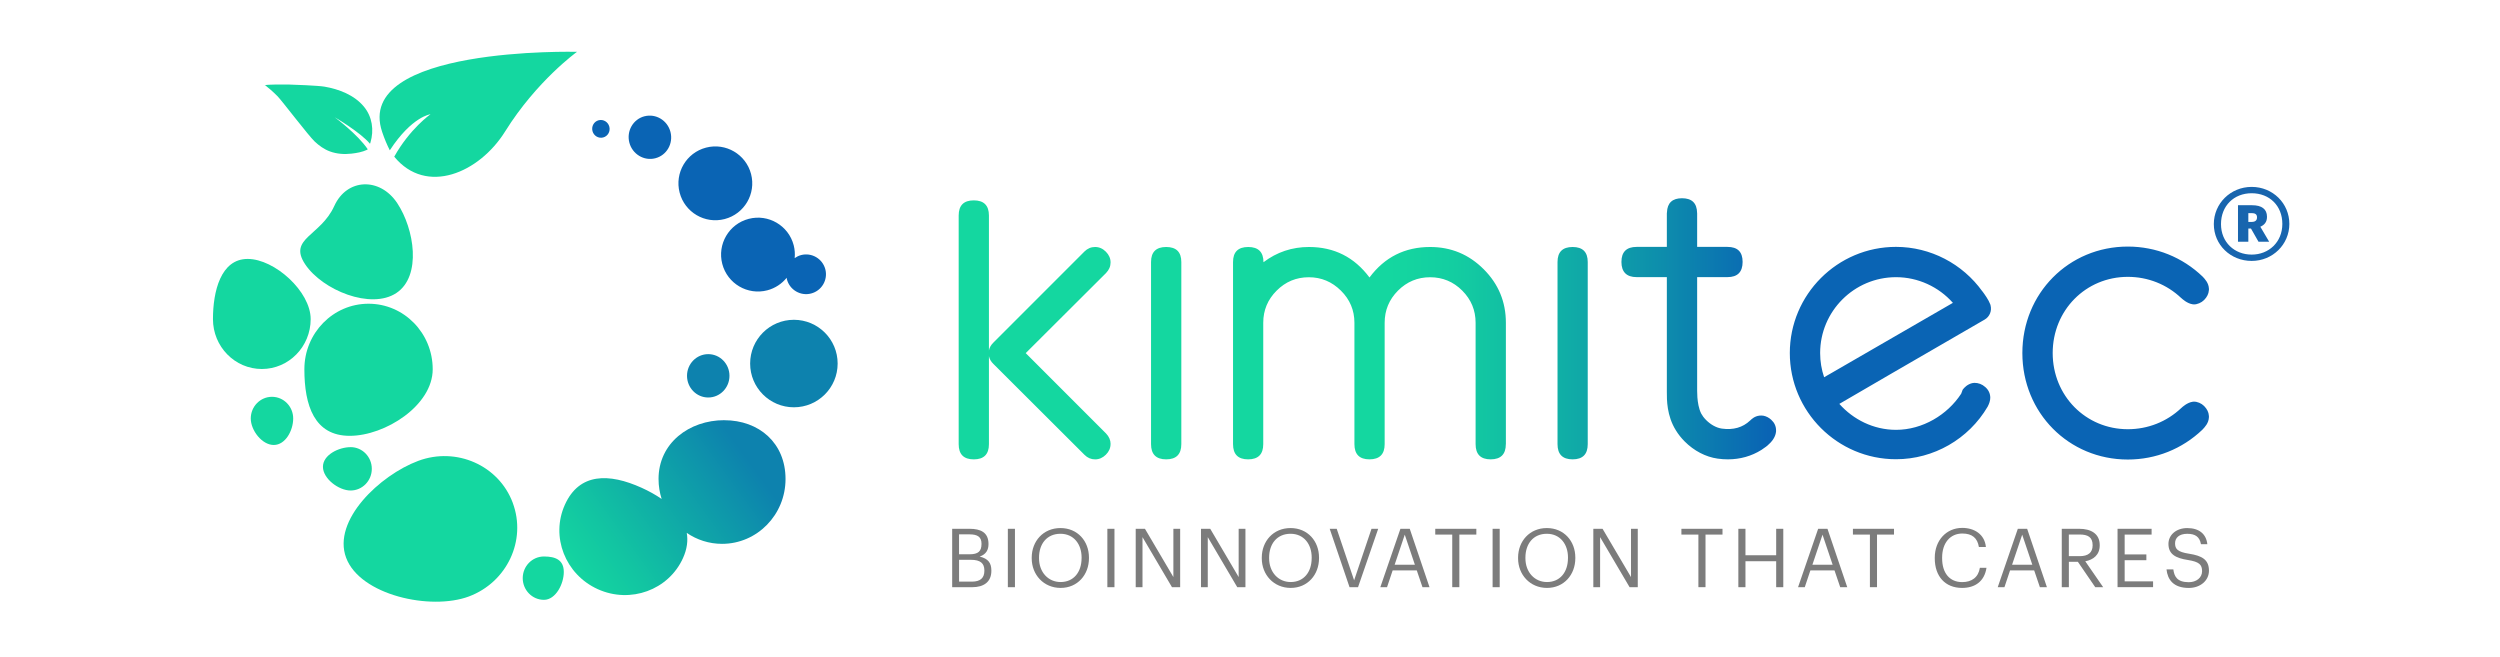 <?xml version="1.0" encoding="UTF-8"?>
<svg id="Capa_1" data-name="Capa 1" xmlns="http://www.w3.org/2000/svg" version="1.1" xmlns:xlink="http://www.w3.org/1999/xlink" viewBox="0 0 1080 284">
  <defs>
    <style>
      .cls-1 {
        fill: #1865ae;
      }

      .cls-1, .cls-2, .cls-3, .cls-4, .cls-5, .cls-6, .cls-7, .cls-8 {
        stroke-width: 0px;
      }

      .cls-2 {
        fill: #0d82ae;
      }

      .cls-3 {
        fill: #14d7a0;
      }

      .cls-4 {
        fill: #0d82ae;
      }

      .cls-5 {
        fill: #0a64b4;
      }

      .cls-6 {
        fill: url(#Degradado_sin_nombre_9);
      }

      .cls-7 {
        fill: url(#Degradado_sin_nombre_10);
      }

      .cls-8 {
        fill: #7c7c7c;
      }
    </style>
    <linearGradient id="Degradado_sin_nombre_10" data-name="Degradado sin nombre 10" x1="241.69" y1="254.22" x2="357.31" y2="170.17" gradientUnits="userSpaceOnUse">
      <stop offset=".05" stop-color="#14d7a0"/>
      <stop offset=".21" stop-color="#12c5a2"/>
      <stop offset=".53" stop-color="#0e99aa"/>
      <stop offset=".69" stop-color="#0d82ae"/>
    </linearGradient>
    <linearGradient id="Degradado_sin_nombre_9" data-name="Degradado sin nombre 9" x1="775.57" y1="142.08" x2="385.67" y2="142.08" gradientUnits="userSpaceOnUse">
      <stop offset=".03" stop-color="#0a64b4"/>
      <stop offset=".15" stop-color="#0d8eac"/>
      <stop offset=".28" stop-color="#11b5a5"/>
      <stop offset=".38" stop-color="#13cea1"/>
      <stop offset=".45" stop-color="#14d7a0"/>
    </linearGradient>
  </defs>
  <g>
    <g>
      <g>
        <path class="cls-3" d="M168.39,64.93c-1.18-2.33-2.29-4.92-3.29-7.91-12.56-37.13,84.16-34.63,84.16-34.63,0,0-17.4,12.51-31.04,34.39-11.19,17.95-34.07,27.77-47.91,10.91,6.73-12.07,15.66-18.34,15.66-18.34,0,0-7.99.91-17.58,15.58Z"/>
        <path class="cls-3" d="M114.34,36.76c.4.12.8.57,1.12.82.49.39.97.78,1.45,1.19,1.04.92,2.06,1.86,3.04,2.86,1.73,1.76,13.39,17.05,15.96,19.47,1.93,1.83,4.13,3.41,6.66,4.33,2.96,1.08,6.14,1.3,9.26.94,2.22-.25,4.7-.68,6.73-1.65.14-.06.22-.15.3-.24-4.24-6.39-14.27-13.83-14.27-13.83,0,0,11.09,6.47,15.25,11.46.05-.17.14-.35.19-.53,1.6-5.35.8-11.15-2.83-15.52-4.16-5.03-10.77-7.55-17.04-8.63-2.59-.45-13.57-.89-15.34-.91-1.96-.03-3.93-.04-5.89,0-.86.01-1.71.03-2.57.08-.35.02-.72.05-1.07.07-.27.04-.7.16-.95.08Z"/>
        <path class="cls-3" d="M234.99,240.4c-5.06,0-9.17,4.19-9.17,9.36s4.11,9.37,9.17,9.37c5.06,0,8.57-6.86,8.57-12.03s-3.51-6.7-8.57-6.7Z"/>
        <path class="cls-3" d="M221.51,217.21c-6.04-16.17-24.34-24.28-40.85-18.11-16.52,6.17-37.19,25.67-31.14,41.84,6.04,16.18,36.51,22.9,53.02,16.74,16.52-6.17,25.01-24.29,18.96-40.46Z"/>
        <path class="cls-5" d="M305.01,63.77c-8.53,2.22-13.63,10.93-11.41,19.45,2.22,8.52,10.93,13.63,19.45,11.41,8.53-2.22,13.63-10.93,11.41-19.45-2.22-8.52-10.93-13.63-19.45-11.41Z"/>
        <path class="cls-4" d="M315.13,162.35c0,5.17-4.1,9.37-9.17,9.37-5.07,0-9.17-4.2-9.17-9.37s4.1-9.36,9.17-9.36c5.07,0,9.17,4.19,9.17,9.36Z"/>
        <path class="cls-2" d="M342.96,138.15c-10.44,0-18.9,8.46-18.9,18.9s8.46,18.9,18.9,18.9c10.44,0,18.9-8.46,18.9-18.9s-8.46-18.9-18.9-18.9Z"/>
        <path class="cls-5" d="M356.54,116.33c-1.2-4.58-5.88-7.33-10.46-6.14-1.03.27-1.96.74-2.78,1.32.18-1.81.06-3.68-.42-5.55-2.22-8.52-10.93-13.63-19.45-11.41-8.52,2.22-13.63,10.93-11.41,19.46,2.22,8.52,10.93,13.63,19.45,11.41,3.43-.9,6.3-2.86,8.37-5.42.04.22.05.44.1.66,1.2,4.58,5.89,7.33,10.46,6.13,4.59-1.19,7.33-5.88,6.14-10.46Z"/>
        <path class="cls-7" d="M312.86,181.52c-15.16,0-28.37,9.91-28.37,25.39,0,3.02.48,5.92,1.34,8.64-2.6-1.79-5.52-3.41-8.65-4.83-14.1-6.37-26.91-6.5-33.14,7.3-6.24,13.8.13,30.14,14.22,36.51,14.09,6.37,30.57.35,36.8-13.45,1.77-3.92,2.2-7.54,1.62-10.87,4.36,2.98,9.6,4.73,15.24,4.73,15.15,0,27.43-12.54,27.43-28.02s-11.35-25.39-26.49-25.39Z"/>
        <path class="cls-3" d="M151.45,193.17c-5.07,0-11.94,3.31-11.94,8.48s6.87,10.25,11.94,10.25c5.07,0,9.17-4.2,9.17-9.37s-4.1-9.37-9.17-9.37Z"/>
        <path class="cls-3" d="M106.99,111.86c-11.66,0-14.99,14.09-14.99,25.99s9.45,21.56,21.11,21.56c11.65,0,21.1-9.65,21.1-21.56s-15.56-25.99-27.22-25.99Z"/>
        <path class="cls-3" d="M144.4,89c-5.88,13.01-20.03,13.96-12.57,25.17,7.47,11.2,28.43,19.71,39.41,12.4,10.98-7.31,7.8-27.66.33-38.87-7.47-11.21-21.74-10.71-27.17,1.31Z"/>
        <path class="cls-3" d="M159.21,131.21c-15.31,0-27.72,12.67-27.72,28.31s4.29,28.76,19.59,28.76c15.31,0,35.85-13.12,35.85-28.76s-12.41-28.31-27.73-28.31Z"/>
        <path class="cls-3" d="M117.5,171.42c-5.06,0-9.17,4.2-9.17,9.36s4.87,11.45,9.93,11.45c5.07,0,8.4-6.28,8.4-11.45s-4.11-9.36-9.17-9.36Z"/>
        <path class="cls-5" d="M258.62,51.95c-2.01.52-3.2,2.61-2.67,4.67.53,2.05,2.6,3.29,4.6,2.77,2.02-.52,3.22-2.61,2.68-4.67-.54-2.06-2.6-3.29-4.61-2.77Z"/>
        <path class="cls-5" d="M278.4,50.23c-4.9,1.28-7.82,6.37-6.52,11.38,1.31,5,6.35,8.03,11.24,6.75,4.91-1.27,7.82-6.37,6.52-11.37-1.3-5.01-6.33-8.03-11.24-6.75Z"/>
      </g>
      <path class="cls-6" d="M479.76,191.82c0,1.73-.68,3.27-2.03,4.61-1.35,1.34-2.9,2.02-4.63,2.02-1.76,0-3.3-.66-4.6-1.97l-39.3-39.21c-1.07-1.02-1.74-2.16-1.98-3.42v38.03c0,4.38-2.19,6.57-6.54,6.57-4.36,0-6.53-2.19-6.53-6.57v-98.75c0-4.39,2.17-6.57,6.53-6.57,4.35,0,6.54,2.19,6.54,6.57v58.28c.24-1.27.89-2.41,1.96-3.44l39.3-39.31c1.32-1.31,2.86-1.96,4.6-1.96,1.74,0,3.3.67,4.66,2.04,1.34,1.35,2.03,2.89,2.03,4.63s-.66,3.22-1.98,4.6l-34.68,34.58,34.7,34.71c1.31,1.37,1.97,2.9,1.97,4.57ZM510.33,113.19v78.68c0,4.38-2.19,6.57-6.54,6.57-4.35,0-6.54-2.19-6.54-6.57v-78.68c0-4.33,2.19-6.49,6.54-6.49,4.35,0,6.54,2.16,6.54,6.49ZM650.52,191.87c0,4.38-2.18,6.57-6.57,6.57-4.32,0-6.49-2.19-6.49-6.57v-52.44c0-5.4-1.93-10.04-5.76-13.88-3.84-3.85-8.47-5.78-13.89-5.78-5.39,0-10.04,1.93-13.88,5.78-3.83,3.85-5.76,8.48-5.76,13.88v52.44c0,4.38-2.2,6.57-6.57,6.57-4.32,0-6.49-2.19-6.49-6.57v-52.44c0-5.4-1.95-10.04-5.84-13.88-3.89-3.85-8.5-5.78-13.85-5.78-5.44,0-10.07,1.93-13.91,5.78-3.86,3.85-5.79,8.48-5.79,13.88v52.44c0,4.38-2.17,6.57-6.53,6.57-4.36,0-6.52-2.19-6.52-6.57v-78.68c0-4.33,2.18-6.49,6.57-6.49,4.38,0,6.58,2.2,6.58,6.58,5.77-4.37,12.33-6.58,19.66-6.58,10.87,0,19.58,4.39,26.14,13.17,6.54-8.78,15.28-13.17,26.21-13.17,9.02,0,16.73,3.2,23.13,9.61,6.4,6.4,9.58,14.11,9.58,23.15v52.42ZM685.9,113.19v78.68c0,4.38-2.18,6.57-6.53,6.57-4.35,0-6.52-2.19-6.52-6.57v-78.68c0-4.33,2.18-6.49,6.52-6.49,4.35,0,6.53,2.16,6.53,6.49ZM762.81,193.06c.22-.17.45-.35.68-.54.04-.03.07-.07.11-.1,1.64-1.4,3.35-3.38,3.63-5.82,0-.07.01-.13.02-.19.01-.17.02-.35.01-.53-.02-1.77-.71-3.29-2.09-4.54-1.01-.93-2.16-1.52-3.41-1.76-2.43-.34-4.04.65-5.02,1.46-.23.2-.46.39-.69.63-.01.01-.03.02-.04.03-3.15,2.98-7.23,4.14-12.15,3.46-2.31-.32-4.8-1.67-6.82-3.7-.47-.47-.88-.95-1.25-1.44-.01-.02-.03-.04-.04-.06-.31-.42-.58-.85-.82-1.29-1.09-2.14-1.5-4.94-1.66-7.02-.06-1.02-.1-2.08-.1-2.76v-49.17h13.07c4.38,0,6.57-2.19,6.57-6.57s-2.19-6.49-6.57-6.49h-13.07v-14.46c0-.08-.02-.15-.02-.23-.08-4.22-2.24-6.33-6.52-6.33-4.17,0-6.33,2.03-6.5,6.06-.01.17-.05.33-.05.5v14.46h-13.04c-4.38,0-6.58,2.16-6.58,6.49s2.2,6.57,6.58,6.57h13.04v49.17s0,.2,0,.51c0,3.2-.09,10.15,3.92,16.54h0c1.03,1.68,2.28,3.26,3.76,4.75,4.05,4.08,9.13,6.72,14.29,7.44,1.48.21,2.95.31,4.38.31,5.29,0,10.23-1.39,14.48-4.06.09-.06.18-.12.28-.19.55-.35,1.08-.73,1.61-1.13ZM852.84,165.4c-.3,0-.6.05-.89.12-2.09.54-3.39,1.9-4.1,2.87h0c-.09.13-.18.64-.27.77-.18.27-.31.98-.37.98h-.02c-5.91,9.04-16.62,15.55-28.11,15.55-9.73,0-18.48-4.46-24.49-11.21l22.25-12.95,40.56-23.49c2.18-1.26,3.14-3.83,2.51-6.15l.02-.02c-.01-.05-.04-.12-.06-.17-.03-.09-.06-.19-.1-.28-.67-1.86-2.43-4.3-3.36-5.55h-.03c-8.56-11.94-22.47-19.22-37.31-19.22-25.3,0-45.87,20.58-45.87,45.87s20.58,45.87,45.87,45.87c16.24,0,31.37-8.69,39.59-22.7.43-.81.67-1.45.81-1.91.21-.71.34-1.39.33-2-.03-1.8-.75-3.33-2.16-4.57-1.38-1.24-3-1.84-4.8-1.82ZM789.99,161.83l-1.97,1.14c-1.11-3.28-1.72-6.8-1.72-10.45,0-18.08,14.71-32.78,32.78-32.78,9.46,0,18.4,4.13,24.57,11.09l-32.88,19-20.78,12.01h0ZM954.23,179.54c-.03-.33-.09-.66-.17-.99,0-.03,0-.05-.01-.08h0c-.2-.71-.53-1.41-1.02-2.07-1.06-1.48-2.48-2.42-4.2-2.79-.07-.01-.13-.03-.2-.04-.22-.04-.45-.06-.67-.06-.17,0-.33,0-.5.02-.06,0-.13,0-.19.02-2.39.33-4.53,2.31-4.97,2.73h-.01c-6.24,5.9-14.39,9.14-23.06,9.14-18.21,0-32.47-14.46-32.47-32.91s14.26-32.91,32.47-32.91c8.66,0,16.81,3.24,23.04,9.14h.02c.44.41,2.58,2.39,4.97,2.72.06,0,.13.01.19.02.16.02.33.03.5.02.23,0,.45-.02.67-.06.07-.01.13-.02.2-.04,1.72-.38,3.15-1.31,4.2-2.79.49-.67.81-1.36,1.02-2.07h0s0-.05.01-.07c.09-.32.15-.65.17-.99,0-.1.02-.2.03-.3,0-.06.01-.12.02-.17,0-.03,0-.07,0-.11,0-.07-.01-.14-.02-.21-.1-2.42-1.71-4.13-2.69-5.17-8.71-8.38-20.16-13-32.34-13-25.55,0-45.56,20.21-45.56,46s20.01,46,45.56,46c12.09,0,23.47-4.56,32.16-12.84.06-.06.11-.12.17-.18h0c.98-1.04,2.59-2.75,2.69-5.17,0-.07.02-.14.02-.21,0-.03,0-.08,0-.11,0-.06-.01-.12-.02-.17,0-.1-.02-.2-.03-.3Z"/>
    </g>
    <g>
      <path class="cls-8" d="M411.32,228.44h7.59c4.69,0,8.12,1.55,8.12,6.53v.14c0,2.29-.92,4.34-3.81,5.33,3.67.88,5.05,2.75,5.05,6.03v.14c0,4.76-3.25,7.06-8.29,7.06h-8.64v-25.23ZM418.9,239.45c3.7,0,5.11-1.34,5.11-4.45v-.14c0-2.86-1.66-4.02-5.18-4.02h-4.52v8.61h4.59ZM419.89,251.26c3.67,0,5.36-1.62,5.36-4.69v-.14c0-3.1-1.73-4.59-5.78-4.59h-5.15v9.42h5.57Z"/>
      <path class="cls-8" d="M435.39,228.44h3.07v25.23h-3.07v-25.23Z"/>
      <path class="cls-8" d="M445.7,241.21v-.28c0-7.16,5.01-12.81,12.42-12.81s12.31,5.65,12.31,12.74v.28c0,7.13-4.9,12.84-12.24,12.84s-12.49-5.72-12.49-12.77ZM467.25,241.1v-.28c0-5.65-3.32-10.23-9.14-10.23s-9.25,4.31-9.25,10.3v.28c0,6.1,4.06,10.27,9.31,10.27,5.61,0,9.07-4.23,9.07-10.34Z"/>
      <path class="cls-8" d="M478.38,228.44h3.07v25.23h-3.07v-25.23Z"/>
      <path class="cls-8" d="M490.63,228.44h3.99l12.28,20.85v-20.85h2.93v25.23h-3.53l-12.74-21.63v21.63h-2.93v-25.23Z"/>
      <path class="cls-8" d="M518.83,228.44h3.99l12.28,20.85v-20.85h2.93v25.23h-3.53l-12.74-21.63v21.63h-2.93v-25.23Z"/>
      <path class="cls-8" d="M545.09,241.21v-.28c0-7.16,5.01-12.81,12.42-12.81s12.31,5.65,12.31,12.74v.28c0,7.13-4.9,12.84-12.24,12.84s-12.49-5.72-12.49-12.77ZM566.65,241.1v-.28c0-5.65-3.32-10.23-9.14-10.23s-9.25,4.31-9.25,10.3v.28c0,6.1,4.06,10.27,9.31,10.27,5.61,0,9.07-4.23,9.07-10.34Z"/>
      <path class="cls-8" d="M574.43,228.44h3.03l7.52,22.26,7.51-22.26h2.89l-8.71,25.23h-3.67l-8.57-25.23Z"/>
      <path class="cls-8" d="M604.99,228.44h4.02l8.54,25.23h-3.04l-2.47-7.27h-10.41l-2.43,7.27h-2.9l8.68-25.23ZM602.48,243.96h8.75l-4.37-12.98-4.37,12.98Z"/>
      <path class="cls-8" d="M627.37,230.94h-7.34v-2.5h17.75v2.5h-7.34v22.72h-3.07v-22.72Z"/>
      <path class="cls-8" d="M644.8,228.44h3.07v25.23h-3.07v-25.23Z"/>
      <path class="cls-8" d="M655.81,241.21v-.28c0-7.16,5.01-12.81,12.42-12.81s12.31,5.65,12.31,12.74v.28c0,7.13-4.9,12.84-12.24,12.84s-12.49-5.72-12.49-12.77ZM677.37,241.1v-.28c0-5.65-3.32-10.23-9.14-10.23s-9.25,4.31-9.25,10.3v.28c0,6.1,4.06,10.27,9.31,10.27,5.61,0,9.07-4.23,9.07-10.34Z"/>
      <path class="cls-8" d="M688.32,228.44h3.99l12.28,20.85v-20.85h2.93v25.23h-3.53l-12.74-21.63v21.63h-2.93v-25.23Z"/>
      <path class="cls-8" d="M733.71,230.94h-7.34v-2.5h17.75v2.5h-7.34v22.72h-3.07v-22.72Z"/>
      <path class="cls-8" d="M750.97,228.44h3.07v11.43h13.27v-11.43h3.07v25.23h-3.07v-11.22h-13.27v11.22h-3.07v-25.23Z"/>
      <path class="cls-8" d="M785.45,228.44h4.02l8.54,25.23h-3.04l-2.47-7.27h-10.41l-2.43,7.27h-2.9l8.68-25.23ZM782.95,243.96h8.75l-4.37-12.98-4.37,12.98Z"/>
      <path class="cls-8" d="M807.8,230.94h-7.34v-2.5h17.75v2.5h-7.34v22.72h-3.07v-22.72Z"/>
      <path class="cls-8" d="M835.82,241.21v-.28c0-7.48,5.01-12.88,11.86-12.88,5.26,0,9.7,2.79,10.23,8.25h-3.03c-.63-3.85-2.86-5.82-7.16-5.82-5.22,0-8.72,4.06-8.72,10.41v.28c0,6.42,3.25,10.3,8.68,10.3,4.13,0,6.99-2.08,7.62-6.17h2.86c-.88,5.82-4.9,8.68-10.55,8.68-7.3,0-11.79-5.01-11.79-12.77Z"/>
      <path class="cls-8" d="M871.71,228.44h4.02l8.54,25.23h-3.04l-2.47-7.27h-10.41l-2.43,7.27h-2.9l8.68-25.23ZM869.21,243.96h8.75l-4.37-12.98-4.37,12.98Z"/>
      <path class="cls-8" d="M890.67,228.44h7.59c4.83,0,8.82,1.98,8.82,7.02v.14c0,4.16-2.79,6.21-6.24,6.88l7.72,11.18h-3.42l-7.51-10.97h-3.88v10.97h-3.07v-25.23ZM898.47,240.26c3.6,0,5.54-1.55,5.54-4.66v-.14c0-3.42-2.12-4.55-5.54-4.55h-4.73v9.35h4.73Z"/>
      <path class="cls-8" d="M914.78,228.44h14.71v2.5h-11.64v8.57h9.38v2.5h-9.38v9.14h12.28v2.5h-15.35v-25.23Z"/>
      <path class="cls-8" d="M935.92,245.97h2.96c.39,3,1.59,5.54,6.67,5.54,3.24,0,5.75-1.9,5.75-4.76s-1.3-4.06-6.1-4.83c-5.29-.81-8.43-2.47-8.43-6.95,0-3.88,3.35-6.84,8.12-6.84,5.05,0,8.18,2.47,8.68,6.95h-2.75c-.6-3.18-2.44-4.48-5.93-4.48s-5.26,1.73-5.26,4.09.92,3.74,6.07,4.52c5.61.88,8.57,2.58,8.57,7.34,0,4.23-3.7,7.44-8.71,7.44-6.74,0-9.17-3.7-9.63-8.01Z"/>
    </g>
  </g>
  <path class="cls-1" d="M956.37,96.8c0-8.86,7.2-16.06,16.35-16.06s16.28,7.13,16.28,15.99-7.2,15.99-16.28,15.99-16.35-6.92-16.35-15.92ZM985.97,96.73c0-7.85-5.55-13.25-13.25-13.25s-13.25,5.47-13.25,13.33,5.83,13.18,13.25,13.18,13.25-5.4,13.25-13.25ZM966.81,88.66h6.12c4.11,0,6.41,1.66,6.41,4.97v.07c0,2.31-1.22,3.53-2.88,4.25l3.82,6.48h-4.61l-3.24-5.69h-1.15v5.69h-4.47v-15.78ZM972.72,95.87c1.51,0,2.31-.65,2.31-1.94v-.07c0-1.3-.86-1.8-2.31-1.8h-1.44v3.82h1.44Z"/>
</svg>